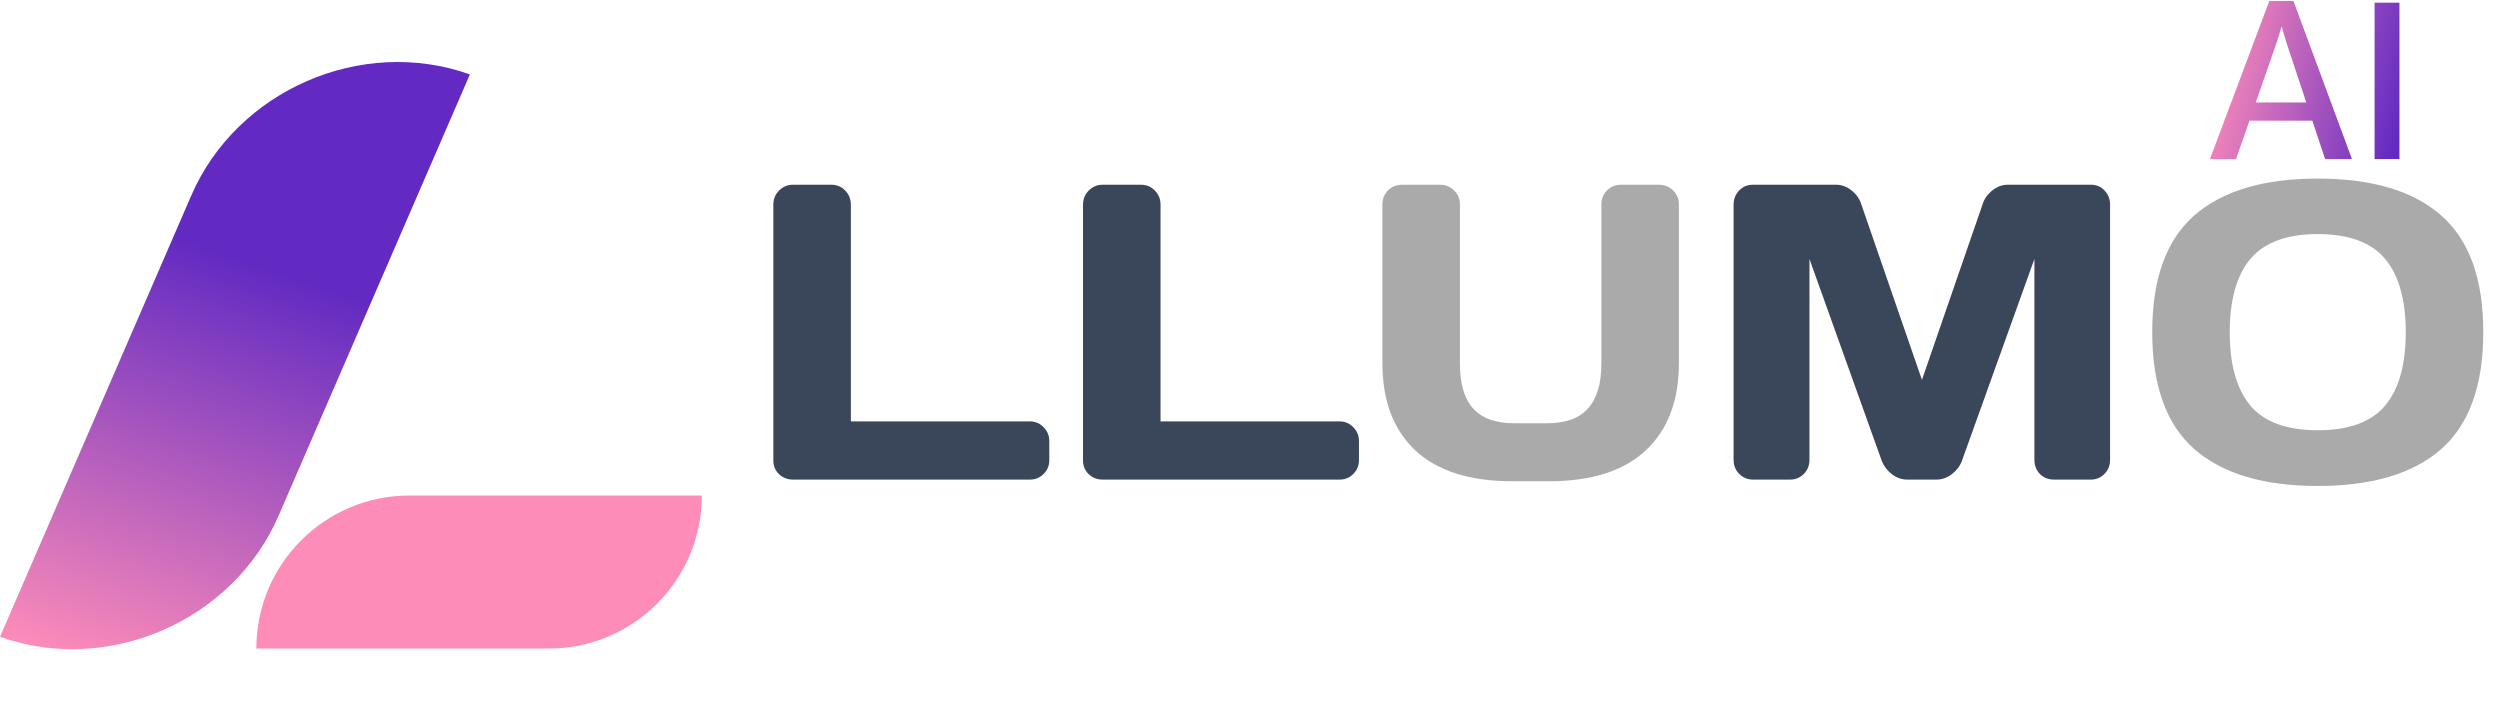 <svg width="414" height="117" viewBox="0 0 414 117" fill="none" xmlns="http://www.w3.org/2000/svg">
<g clip-path="url(#clip0_7238_21792)">
<path d="M128.067 76.288V33.896C128.067 32.965 128.385 32.182 129.021 31.546C129.657 30.911 130.417 30.593 131.302 30.593H137.704C138.589 30.593 139.338 30.911 139.951 31.546C140.587 32.182 140.904 32.965 140.904 33.896V69.785H170.562C171.448 69.785 172.197 70.102 172.81 70.738C173.445 71.374 173.763 72.134 173.763 73.02V76.22C173.763 77.105 173.445 77.866 172.81 78.502C172.197 79.115 171.448 79.421 170.562 79.421H131.302C130.417 79.421 129.657 79.126 129.021 78.536C128.385 77.923 128.067 77.174 128.067 76.288ZM179.347 76.288V33.896C179.347 32.965 179.665 32.182 180.301 31.546C180.936 30.911 181.697 30.593 182.582 30.593H188.984C189.869 30.593 190.618 30.911 191.231 31.546C191.866 32.182 192.184 32.965 192.184 33.896V69.785H221.842C222.727 69.785 223.477 70.102 224.09 70.738C224.725 71.374 225.043 72.134 225.043 73.02V76.22C225.043 77.105 224.725 77.866 224.09 78.502C223.477 79.115 222.727 79.421 221.842 79.421H182.582C181.697 79.421 180.936 79.126 180.301 78.536C179.665 77.923 179.347 77.174 179.347 76.288ZM287.083 76.152V33.896C287.083 32.965 287.389 32.182 288.002 31.546C288.615 30.911 289.364 30.593 290.249 30.593H304.108C304.993 30.593 305.833 30.911 306.628 31.546C307.422 32.182 307.956 32.942 308.228 33.828L318.273 62.907L328.318 33.828C328.59 32.942 329.123 32.182 329.918 31.546C330.713 30.911 331.552 30.593 332.438 30.593H346.296C347.182 30.593 347.919 30.911 348.509 31.546C349.122 32.182 349.429 32.965 349.429 33.896V76.152C349.429 77.083 349.111 77.866 348.475 78.502C347.862 79.115 347.113 79.421 346.228 79.421H340.099C339.214 79.421 338.453 79.115 337.818 78.502C337.205 77.866 336.898 77.083 336.898 76.152V42.885L324.878 76.356C324.561 77.196 324.004 77.923 323.21 78.536C322.416 79.126 321.576 79.421 320.69 79.421H315.821C314.936 79.421 314.096 79.126 313.301 78.536C312.53 77.923 311.974 77.196 311.633 76.356L299.647 42.885V76.152C299.647 77.083 299.329 77.866 298.694 78.502C298.081 79.115 297.332 79.421 296.447 79.421H290.317C289.432 79.421 288.672 79.115 288.036 78.502C287.4 77.866 287.083 77.083 287.083 76.152Z" fill="#3A4659"/>
<path d="M228.925 60.114V33.828C228.925 32.942 229.231 32.182 229.844 31.546C230.48 30.911 231.263 30.593 232.194 30.593H238.561C239.424 30.593 240.173 30.911 240.808 31.546C241.444 32.182 241.762 32.942 241.762 33.828V60.183C241.762 63.52 242.488 66.005 243.941 67.64C245.417 69.274 247.687 70.091 250.751 70.091H256.199C259.264 70.091 261.522 69.274 262.975 67.64C264.451 66.005 265.189 63.52 265.189 60.183V33.828C265.189 32.942 265.495 32.182 266.108 31.546C266.744 30.911 267.504 30.593 268.389 30.593H274.723C275.654 30.593 276.436 30.911 277.072 31.546C277.708 32.182 278.026 32.942 278.026 33.828V60.114C278.026 66.334 276.198 71.158 272.543 74.586C268.889 77.991 263.554 79.693 256.54 79.693H250.411C243.374 79.693 238.028 77.991 234.373 74.586C230.741 71.158 228.925 66.334 228.925 60.114ZM404.25 74.382C399.621 78.445 392.81 80.477 383.82 80.477C374.853 80.477 368.043 78.445 363.39 74.382C358.736 70.295 356.409 63.837 356.409 55.007C356.409 46.176 358.736 39.73 363.39 35.666C368.043 31.603 374.853 29.571 383.82 29.571C392.81 29.571 399.621 31.603 404.25 35.666C408.903 39.73 411.232 46.176 411.232 55.007C411.232 63.837 408.903 70.295 404.25 74.382ZM394.956 42.851C392.663 40.127 388.951 38.765 383.82 38.765C378.712 38.765 375.001 40.127 372.686 42.851C370.393 45.575 369.247 49.638 369.247 55.041C369.247 60.421 370.393 64.473 372.686 67.197C375.001 69.898 378.712 71.249 383.82 71.249C388.951 71.249 392.663 69.898 394.956 67.197C397.246 64.473 398.393 60.421 398.393 55.041C398.393 49.638 397.246 45.575 394.956 42.851Z" fill="#AAAAAA"/>
<path d="M370.289 26.345H365.966L375.798 0.159H379.791L389.486 26.345H385.038L378.57 6.871L377.838 4.378L377.071 6.871L370.289 26.345ZM370.847 19.981L371.545 16.965H383.434L384.167 19.981H370.847ZM393.232 26.345V0.438H397.347V26.345H393.232Z" fill="url(#paint0_linear_7238_21792)"/>
<path d="M31.683 32.365C39.247 14.918 59.9 5.945 77.814 12.322L46.131 85.409C38.568 102.856 17.914 111.83 0 105.452L31.683 32.365Z" fill="url(#paint1_linear_7238_21792)"/>
<path d="M42.451 107.397C42.451 93.403 53.795 82.06 67.788 82.06H116.225C116.225 96.053 104.882 107.397 90.888 107.397H42.451Z" fill="#FD8CB9"/>
</g>
<defs>
<linearGradient id="paint0_linear_7238_21792" x1="365.722" y1="13.947" x2="397.409" y2="21.365" gradientUnits="userSpaceOnUse">
<stop stop-color="#FD8CB9"/>
<stop offset="1" stop-color="#622AC2"/>
</linearGradient>
<linearGradient id="paint1_linear_7238_21792" x1="44.107" y1="44.199" x2="20.683" y2="112.752" gradientUnits="userSpaceOnUse">
<stop stop-color="#622AC2"/>
<stop offset="1" stop-color="#FD8CB9"/>
</linearGradient>
<clipPath id="clip0_7238_21792">
<rect width="413.762" height="117" fill="white"/>
</clipPath>
</defs>
</svg>

